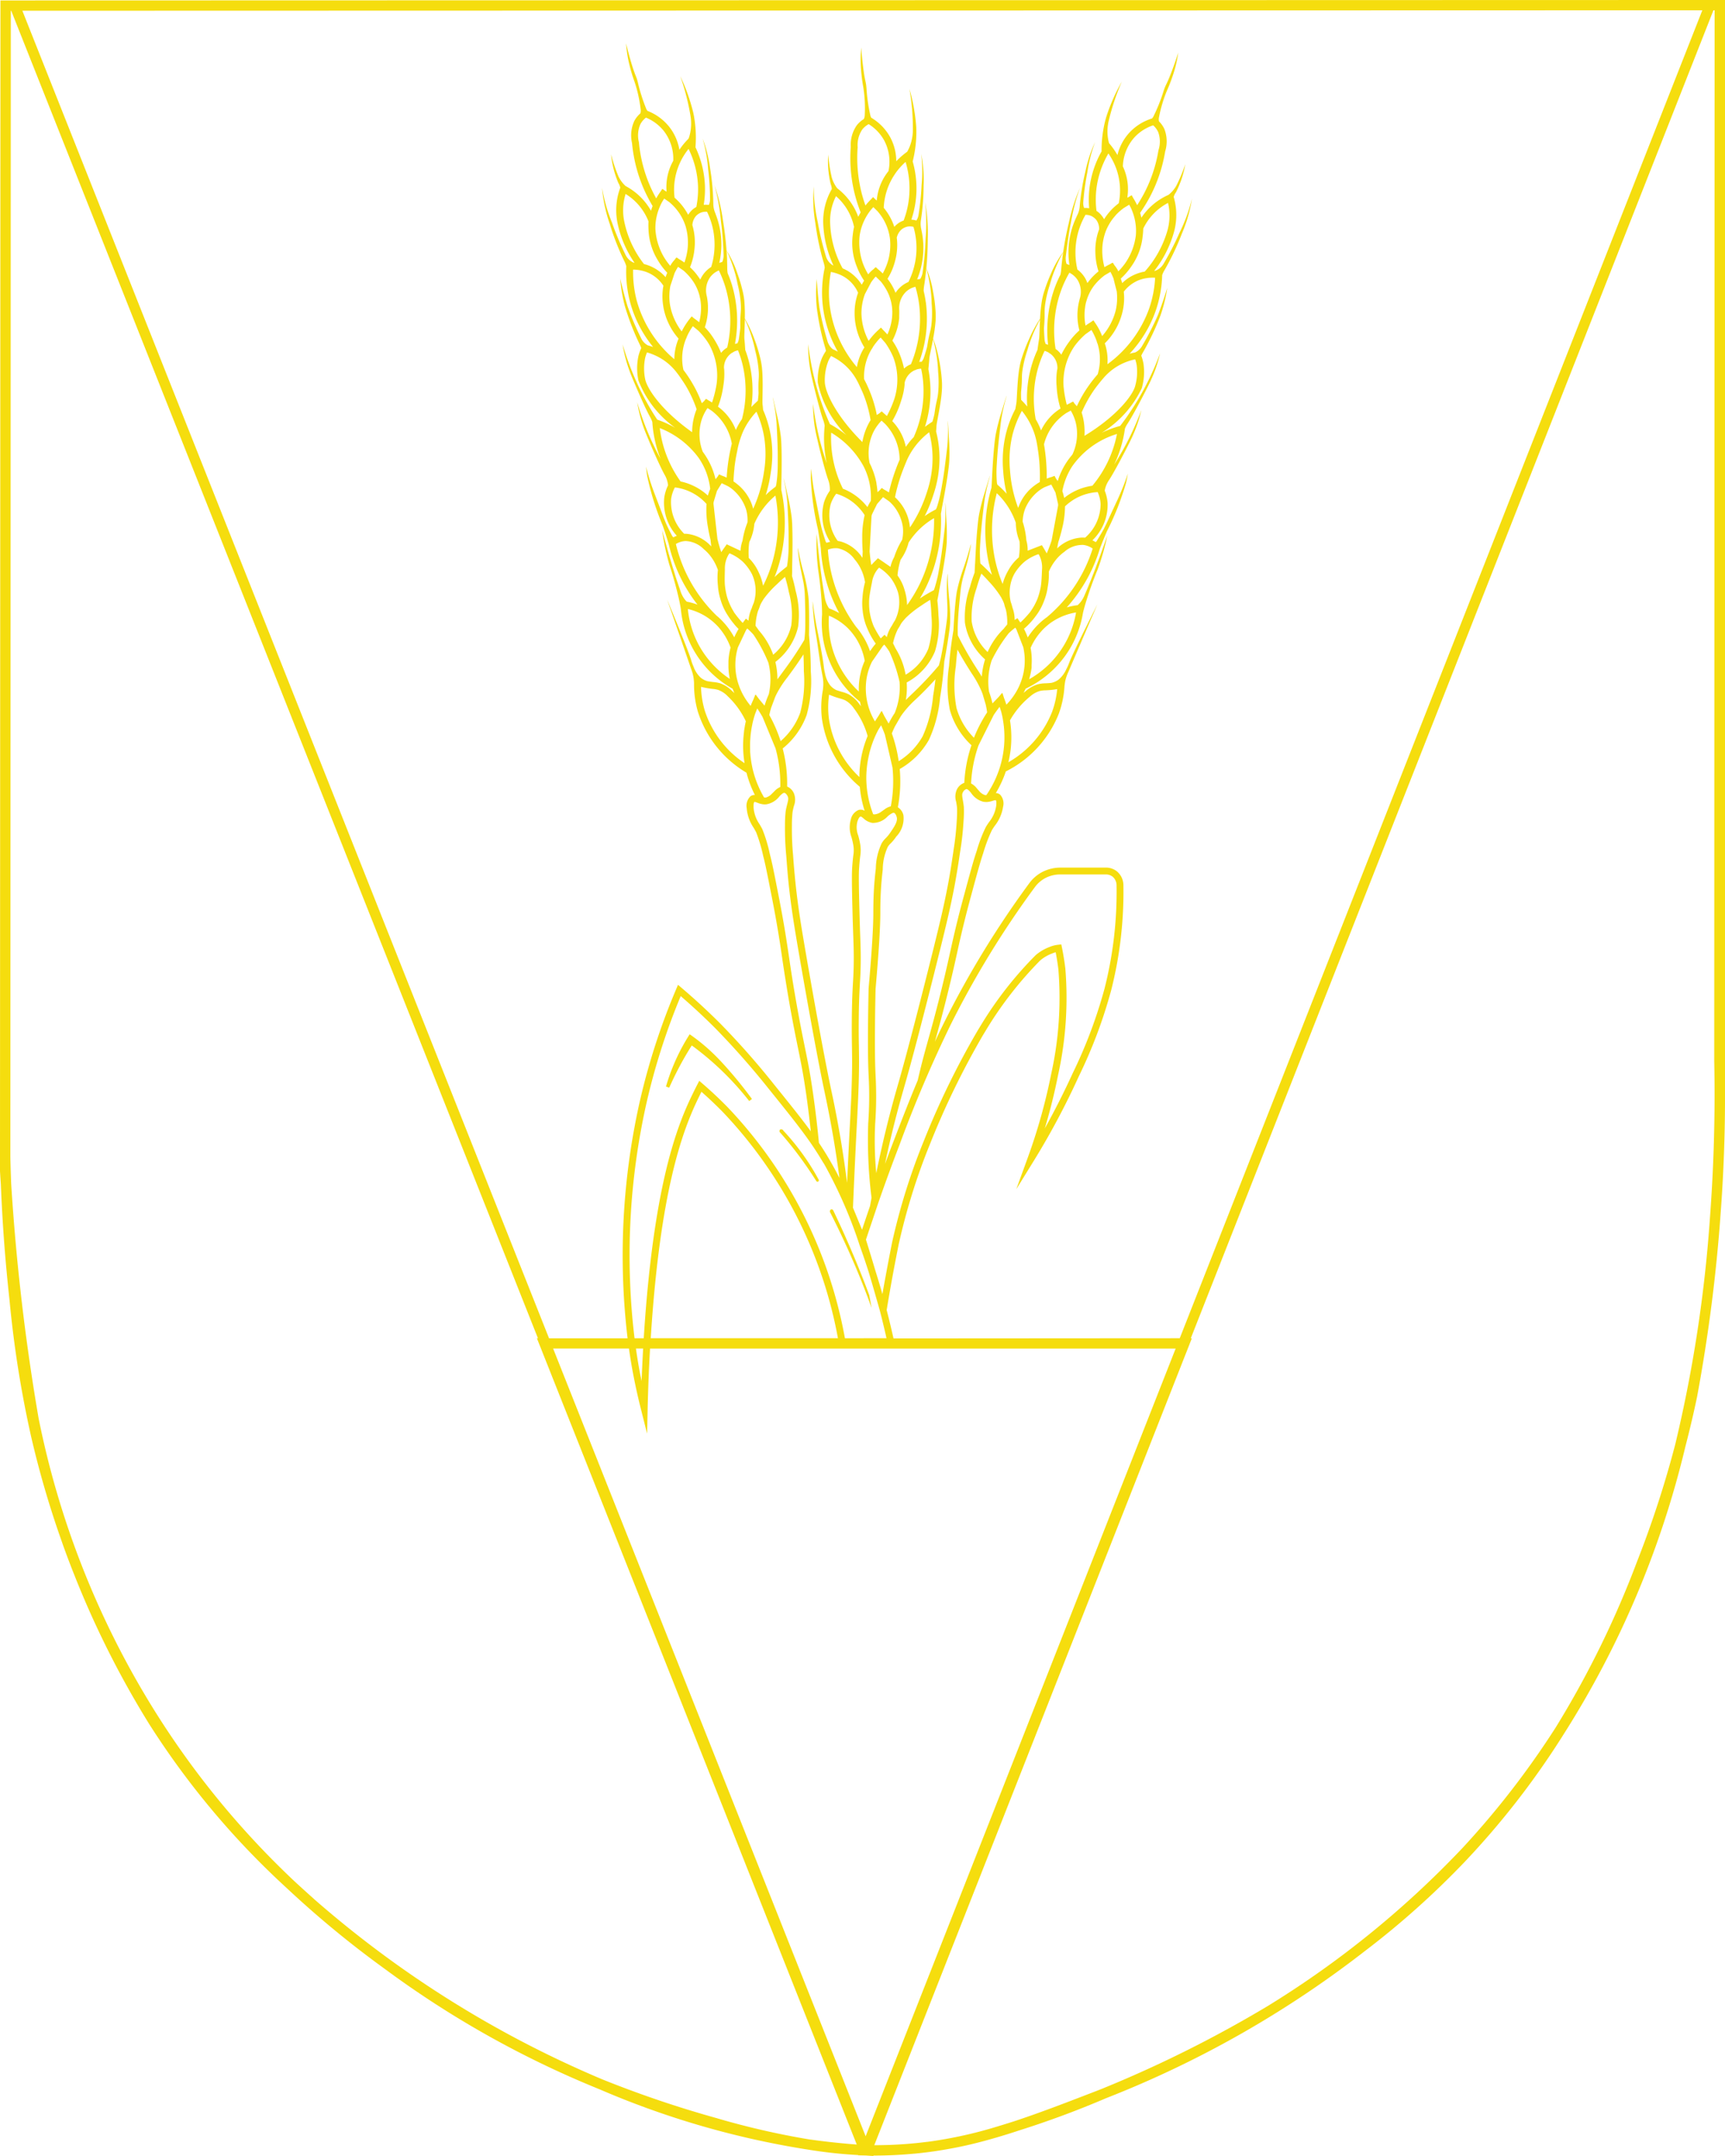 <svg xmlns="http://www.w3.org/2000/svg" width="136" height="170"><g data-name="Group 2078"><path data-name="Union 2" d="M68.247 169.96h-.007l-.584-.012.008-.022a36.994 36.994 0 01-4.009-.438 67.931 67.931 0 01-16.365-4.738 77.192 77.192 0 01-16.934-9.488 79.171 79.171 0 01-7.77-6.406 64.219 64.219 0 01-10.838-12.938 73.733 73.733 0 01-5.86-11.66q-.394-.986-.76-1.986l-.009-.025-.021-.057-.165-.456v-.008l-.043-.12-.039-.111-.012-.035a75.564 75.564 0 01-2.391-8.21 85.516 85.516 0 01-1.7-10.771c-.334-3.01-.561-6.06-.681-9.094A79.375 79.375 0 010 92.342v-1.124L.035.035h.409L134.531 0H136v86.133c.011 3.282-.115 6.614-.372 9.905v.034q-.257 3.434-.693 6.836a132.628 132.628 0 01-1.14 7.248q-.418 1.99-.931 3.954v.007a74.389 74.389 0 01-9.566 22.6 64.285 64.285 0 01-7.871 10.143 66.786 66.786 0 01-7.8 6.966A81.885 81.885 0 0187.2 165.443a74.148 74.148 0 01-6.864 2.546l-.075.024a48.4 48.4 0 01-2.354.715c-.9.252-1.851.484-2.934.683q-.592.109-1.188.2-.8.119-1.633.2l-.053.005h-.031c-1.057.1-2.118.151-3.177.151h-.041l.013.034zm.921-.813a32.728 32.728 0 003.106-.168l.332-.036.356-.043.1-.012h.031a33.989 33.989 0 004.942-1.036 79.978 79.978 0 001.859-.57c2-.655 4.063-1.451 6.358-2.336l.032-.012.588-.23a95.609 95.609 0 0013.058-6.518 75.511 75.511 0 0015.4-12.5 67.321 67.321 0 007.322-9.476 75.859 75.859 0 006.425-13.111 81.334 81.334 0 003-9.21 108.515 108.515 0 002.731-17.8c.311-4.121.426-8.27.343-12.4v-.045l.03-82.833h-.093L93.883 105.524h.083l-25.037 63.624zm-5.22-.436c1.19.165 2.4.294 3.6.386Q54.941 137.31 42.33 105.523h.083L.884.846H.852l-.035 90.38q.024 1.054.065 2.113a172.114 172.114 0 002.163 18.5 69.311 69.311 0 008.776 22.457 67.673 67.673 0 0011.4 14.046c.606.561 1.155 1.052 1.631 1.479a83.958 83.958 0 0022.047 13.886l.567.242a85.643 85.643 0 008.98 3.051 62.084 62.084 0 007.433 1.705zm4.3-.267l24.441-62.109H51.25a140.654 140.654 0 00-.188 4.7l-.044 2.006-.491-1.946c-.2-.8-.387-1.625-.549-2.445q-.224-1.132-.391-2.318h-5.978zm-17.735-59.9l.072.352c.032-.859.073-1.716.121-2.566h-.568c.106.758.231 1.498.373 2.219zm42.5-3.025L134.212.811 1.763.846l41.524 104.678h6.192a55.3 55.3 0 011.006-18.869 52.656 52.656 0 012.824-8.661l.145-.341.283.24a50.872 50.872 0 013.066 2.83 62.1 62.1 0 014.229 4.794c1.248 1.549 2.15 2.668 2.894 3.688-.1-.9-.209-1.81-.334-2.707-.246-1.749-.436-2.676-.675-3.848-.174-.854-.372-1.819-.64-3.323-.3-1.712-.464-2.794-.618-3.838a86.889 86.889 0 00-.765-4.528c-.422-2.168-.549-2.794-.725-3.474a12.481 12.481 0 00-.551-1.859 17.023 17.023 0 00-.2-.359 3.186 3.186 0 01-.548-1.55 1.042 1.042 0 01.3-.935.542.542 0 01.346-.1 8.683 8.683 0 01-.663-1.757 8.629 8.629 0 01-3.834-4.817 7.68 7.68 0 01-.3-2.238 4.249 4.249 0 00-.034-.4 3.266 3.266 0 00-.187-.7c-.213-.623-.924-2.685-1.9-5.491 1.276 3.062 1.778 4.367 1.9 4.792a3.486 3.486 0 00.178.485 2.208 2.208 0 00.558.867 1.463 1.463 0 00.535.285c.192.035.337.053.468.069a2.626 2.626 0 01.544.1 2.509 2.509 0 01.952.617q.085.076.169.158-.076-.166-.143-.347a8.009 8.009 0 01-4.081-6.3c-.03-.174-.071-.393-.123-.643a28.679 28.679 0 00-.779-2.828 17.938 17.938 0 01-.571-2.728c.188.7.453 1.653.737 2.609.162.547.1.312.286.932 0 0 .076.255.425 1.268a2.169 2.169 0 00.288.582 2.039 2.039 0 00.2.24 5.364 5.364 0 01.849.236 12.114 12.114 0 01-2.266-4.773 36.015 36.015 0 00-.471-1.452 21.767 21.767 0 01-1.225-3.9c-.051-.318-.078-.58-.093-.747.09.347.171.624.22.792.283.952.464 1.333 1.132 3.126.063.168.135.334.2.5 0 0 .092.236.485.995a.5.5 0 00.117.153 2.264 2.264 0 01.27-.123 3.888 3.888 0 01-.99-3 3.3 3.3 0 01.3-.977c0-.042-.01-.088-.017-.135a2.08 2.08 0 00-.254-.7c-.405-.721-1.288-2.779-1.545-3.437a10.9 10.9 0 01-.612-2.274 22.512 22.512 0 001.833 4.448q-.04-.1-.078-.206a9.546 9.546 0 01-.561-2.61l-.006-.077a2.135 2.135 0 00-.184-.415c-.407-.721-1.288-2.779-1.545-3.437a10.9 10.9 0 01-.612-2.272 22.636 22.636 0 00.779 2.226 21.664 21.664 0 001.458 2.927c.185.308.354.571.493.781a8.472 8.472 0 011.419.645 8.265 8.265 0 01-2.9-3.724 4.563 4.563 0 010-1.948 3.629 3.629 0 01.218-.614 1.854 1.854 0 00-.1-.248 20.57 20.57 0 01-1.166-2.98 11.577 11.577 0 01-.388-2.249c.194.858.4 1.59.572 2.167a22.424 22.424 0 001.053 2.491 1.284 1.284 0 00.332.455 1.237 1.237 0 00.209.145q.217.058.425.132a9.476 9.476 0 01-1.815-3.537 9.367 9.367 0 01-.3-2.832 1.993 1.993 0 00-.145-.379 20.409 20.409 0 01-1.167-2.98c-.11-.317-.214-.663-.306-1.036a11.67 11.67 0 01-.294-1.789 12.906 12.906 0 00.427 1.763c.112.35.233.678.357.979a22.486 22.486 0 001.051 2.505 1.305 1.305 0 00.332.455 1.257 1.257 0 00.339.206h.05a8.631 8.631 0 01-1.028-2.02 8.266 8.266 0 01-.277-.967 5.058 5.058 0 01.186-2.924c0-.013-.005-.026-.009-.04a1.11 1.11 0 00-.141-.333 7.751 7.751 0 01-.577-2.266 12.6 12.6 0 00.577 1.727 2.5 2.5 0 00.24.406 2.344 2.344 0 00.333.372 5.038 5.038 0 011.107.8 4.949 4.949 0 01.893 1.147c.039-.129.082-.253.128-.371a12.834 12.834 0 01-.642-1.227 11.709 11.709 0 01-.981-3.741 2.694 2.694 0 01.193-1.768 2.124 2.124 0 01.463-.571.746.746 0 00.03-.261 10.641 10.641 0 00-.494-2.244 13.118 13.118 0 01-.5-1.772 9.875 9.875 0 01-.161-1.243c.084.352.216.884.408 1.526.355 1.178.39.993.542 1.639a13.307 13.307 0 00.648 2.016.7.7 0 00.087.142A4.068 4.068 0 0152.763 10a4 4 0 01.8 1.81 5.746 5.746 0 01.583-.734l.145-.154a3.556 3.556 0 00.126-.446 3.683 3.683 0 00.017-1.366 18.386 18.386 0 00-.8-3.1 14.648 14.648 0 011.03 2.9 9.563 9.563 0 01.167 2.7 7.835 7.835 0 01.745 2.984 7.7 7.7 0 01-.093 1.556 1.8 1.8 0 01.4.008 1.14 1.14 0 00.021-.048 1.118 1.118 0 00.075-.469 20.254 20.254 0 00-.149-2.309c-.02-.28-.053-.577-.1-.89a11.888 11.888 0 00-.337-1.527 10.762 10.762 0 01.442 1.5c.07.325.121.63.158.916a18.626 18.626 0 01.245 2.733 1.778 1.778 0 00.083.54 1.887 1.887 0 00.1.26l-.023-.035a6.5 6.5 0 01.313 3.894h.012l.217-.066c.013-.028.025-.058.037-.089a1.312 1.312 0 00.066-.528 26.4 26.4 0 00-.208-2.641c-.028-.32-.069-.661-.124-1.022a15.931 15.931 0 00-.383-1.77 14.385 14.385 0 01.491 1.755c.08.375.139.728.184 1.057 0 0 .184 1.027.275 2.319a8.486 8.486 0 01.842 1.775 11.792 11.792 0 01.4 1.314 5.7 5.7 0 01.161.88 12.4 12.4 0 01.04 1.409 10.575 10.575 0 01.782 1.69 12.486 12.486 0 01.4 1.287 6 6 0 01.165.86c.122 1.05.02 2.616.052 2.922l.012.108c.014.13.023.231.03.313v.022a8.591 8.591 0 01.6 1.989 9.056 9.056 0 01.008 2.942 10.966 10.966 0 01-.4 1.787 6.725 6.725 0 01.779-.659 1.046 1.046 0 00.051-.162c.06-.392.086-.717.1-.953s.015-.417.018-.713v-.67c0-.076 0-.26-.009-.518 0-.171-.015-.612-.054-1.4-.018-.39-.028-.584-.035-.687a14.016 14.016 0 00-.3-1.934c.026 0 .262 1.063.306 1.264a15.86 15.86 0 01.337 1.833c.035.341.041.569.054 1.022.03 1.129-.018 2.725-.018 2.812v.369a12.013 12.013 0 01-.185 5.85q-.149.512-.347 1.011.385-.359.792-.685l.179-.142c.013-.042.018-.069.018-.069.06-.391.086-.718.1-.953s.015-.418.018-.713v-.67c0-.078 0-.26-.009-.52 0-.17-.015-.612-.054-1.4-.018-.39-.028-.586-.035-.689a13.44 13.44 0 00-.3-1.933c.026 0 .262 1.063.306 1.264a16.17 16.17 0 01.338 1.831c.034.341.041.571.052 1.024.031 1.129-.018 2.725-.018 2.811v.423l-.01.343c.111.38.206.766.282 1.155a7.256 7.256 0 01.2 2.833 4.875 4.875 0 01-1.794 2.785 5.838 5.838 0 01.16 1.373c.111-.158.231-.318.363-.5.22-.3.468-.629.779-1.082s.615-.926.9-1.4l.082-.137a10.183 10.183 0 00.072-1.34v-.67c0-.078 0-.26-.009-.52-.017-.759-.025-1.143-.054-1.4a7.08 7.08 0 00-.092-.649c-.031-.156-.049-.23-.113-.542 0 0-.04-.191-.087-.436a14.058 14.058 0 01-.24-1.678c.032-.006.126.722.461 1.929A14.321 14.321 0 0163.729 47c.012.118.022.242.022.242.017.228.023.442.031.78a51.55 51.55 0 010 2.044l.052.642c.058.725.088 1.469.088 2.207a10.026 10.026 0 01-.322 3.455 6.044 6.044 0 01-1.893 2.648 11.068 11.068 0 01.351 3 1.013 1.013 0 01.536.541 1.353 1.353 0 010 .986 5.766 5.766 0 00-.11.5 9.992 9.992 0 00-.049 1.059 22.275 22.275 0 00.092 2.326 63.19 63.19 0 00.24 2.659c.194 1.7.425 3.088.783 5.167.012.072 1.25 7.267 2 10.765l.135.637a86.34 86.34 0 011.1 6.608c.089-1.98.18-3.836.271-5.538v-.063c.032-.608.074-1.362.1-2.4.037-1.287.024-1.963.012-2.746a80.948 80.948 0 01-.012-2.041c.011-1.478.055-2.286.093-3a29.86 29.86 0 00.049-2.843c-.008-.314-.017-.566-.028-.878a150.08 150.08 0 01-.061-1.994c-.066-2.512-.047-3.029-.017-3.446.028-.384.057-.644.08-.846a2.425 2.425 0 00.011-.785 5.848 5.848 0 00-.148-.666 2.258 2.258 0 01-.053-1.417 1.036 1.036 0 01.61-.737.6.6 0 01.475.062 8.661 8.661 0 01-.38-1.889 8.6 8.6 0 01-2.987-5.377 7.585 7.585 0 01.078-2.262c.024-.223.03-.3.032-.4a3.113 3.113 0 00-.067-.72c-.2-1.034-.323-2.082-.489-3.123a19.226 19.226 0 01-.286-2.723c.026 0 .095.956.407 2.439 0 0 .37 1.762.479 2.717v.019a3.936 3.936 0 00.092.489 2.224 2.224 0 00.41.946 1.464 1.464 0 00.478.368c.183.066.324.107.452.143a2.8 2.8 0 01.52.191 2.542 2.542 0 01.838.762c.047.06.094.12.139.183q-.046-.175-.083-.362a7.99 7.99 0 01-2.987-6.88c0-.176-.006-.4-.016-.649a29.164 29.164 0 00-.3-2.916 17.838 17.838 0 01-.113-2.783c.07.717.173 1.7.3 2.693.07.566.046.324.128.966 0 0 .034.264.21 1.32a2.179 2.179 0 00.188.621 2.2 2.2 0 00.155.269 5.451 5.451 0 01.8.372 12.083 12.083 0 01-1.449-5.079 39.782 39.782 0 00-.225-1.508 21.6 21.6 0 01-.566-4.046c0-.321.018-.584.032-.752.031.358.064.644.086.818.121.985.237 1.389.6 3.266.034.178.076.352.113.528 0 0 .053.248.317 1.061a.484.484 0 00.09.171 2.336 2.336 0 01.287-.078 3.886 3.886 0 01-.483-3.119 3.339 3.339 0 01.459-.914v-.137a2.1 2.1 0 00-.135-.731c-.282-.777-.813-2.95-.958-3.641a11.031 11.031 0 01-.229-2.341 22.209 22.209 0 00.4 2.322 22.519 22.519 0 00.674 2.366q-.023-.109-.044-.219a9.509 9.509 0 01-.124-2.667l.007-.076a2.108 2.108 0 00-.113-.44c-.283-.778-.813-2.95-.958-3.642a10.831 10.831 0 01-.229-2.342 22.725 22.725 0 00.4 2.324 21.653 21.653 0 00.956 3.124c.132.333.255.62.357.849a8.47 8.47 0 011.3.872 8.248 8.248 0 01-2.254-4.151 4.623 4.623 0 01.324-1.92 3.832 3.832 0 01.317-.569 2.164 2.164 0 00-.062-.261 20.331 20.331 0 01-.659-3.131A11.616 11.616 0 0164.393 22c.051.88.13 1.634.207 2.231a22.616 22.616 0 00.627 2.628 1.309 1.309 0 00.254.5 1.212 1.212 0 00.177.173q.2.092.4.2a9.464 9.464 0 01-1.205-3.783 9.335 9.335 0 01.168-2.838 1.912 1.912 0 00-.081-.4 20.642 20.642 0 01-.659-3.129c-.055-.331-.1-.69-.132-1.073a11.681 11.681 0 01.006-1.811 12.937 12.937 0 00.13 1.807c.052.364.118.707.19 1.025a22.734 22.734 0 00.627 2.629 1.3 1.3 0 00.254.5 1.255 1.255 0 00.3.258l.049.01a8.634 8.634 0 01-.681-2.16 8.756 8.756 0 01-.113-1 5.066 5.066 0 01.666-2.854v-.04a1.125 1.125 0 00-.084-.353 7.79 7.79 0 01-.2-2.327 13 13 0 00.284 1.8 2.584 2.584 0 00.17.438 2.337 2.337 0 00.267.42 4.987 4.987 0 01.961.97 4.928 4.928 0 01.691 1.275q.09-.182.188-.346a12.986 12.986 0 01-.431-1.314 11.7 11.7 0 01-.349-3.851 2.7 2.7 0 01.48-1.713 2.146 2.146 0 01.546-.482.771.771 0 00.075-.254 10.67 10.67 0 00-.119-2.3 13.091 13.091 0 01-.2-1.828 9.853 9.853 0 01.048-1.252c.023.361.066.906.151 1.57.155 1.219.22 1.044.263 1.7a13.347 13.347 0 00.308 2.1.675.675 0 00.061.154 4.07 4.07 0 011.487 1.523 3.98 3.98 0 01.487 1.913 5.814 5.814 0 01.7-.63l.168-.129a3.412 3.412 0 00.2-.419 3.692 3.692 0 00.243-1.345A18.146 18.146 0 0071.7 7.01a14.482 14.482 0 01.539 3.026 9.508 9.508 0 01-.282 2.694 7.8 7.8 0 01.242 3.066 7.586 7.586 0 01-.347 1.52 1.749 1.749 0 01.394.073c.01-.015.02-.029.029-.045a1.132 1.132 0 00.151-.452 20.15 20.15 0 00.234-2.3c.026-.28.045-.579.049-.9a12.238 12.238 0 00-.08-1.561 10.766 10.766 0 01.188 1.556c.015.331.015.641 0 .929a18.462 18.462 0 01-.21 2.735 1.858 1.858 0 00-.006.548 1.894 1.894 0 00.058.272c0-.008-.008-.02-.015-.035a6.49 6.49 0 01-.336 3.891h.012l.226-.027a.957.957 0 00.053-.085 1.368 1.368 0 00.151-.508 26.113 26.113 0 00.229-2.639c.026-.321.043-.664.046-1.028a15.646 15.646 0 00-.086-1.808 14.216 14.216 0 01.2 1.808c.017.384.017.744.006 1.074 0 0 .013 1.042-.111 2.332a8.527 8.527 0 01.537 1.888 11.664 11.664 0 01.178 1.36 5.868 5.868 0 01.014.9 12.45 12.45 0 01-.194 1.4 10.576 10.576 0 01.492 1.792 12.385 12.385 0 01.181 1.335 5.807 5.807 0 01.021.876c-.052 1.054-.413 2.583-.43 2.891 0 .005 0 .048-.006.108-.009.13-.015.231-.023.314v.017a8.61 8.61 0 01.268 2.063 9.026 9.026 0 01-.479 2.905 11 11 0 01-.69 1.7 6.724 6.724 0 01.875-.523 1.016 1.016 0 00.077-.152 9.349 9.349 0 00.254-.923 28.327 28.327 0 00.246-1.359c.012-.077.041-.258.078-.516.023-.168.084-.606.178-1.391.046-.387.069-.58.078-.682a14.031 14.031 0 00.028-1.955c.026 0 .081 1.092.092 1.3a15.734 15.734 0 01.031 1.862c-.021.343-.054.569-.116 1.018-.156 1.12-.467 2.685-.482 2.771v.015c0 .018-.008.051-.015.092l-.047.258a12 12 0 01-1.148 5.738q-.233.483-.51.944c.294-.2.595-.38.9-.548l.2-.11c.02-.041.03-.068.03-.068.124-.375.2-.691.256-.922s.082-.41.135-.7c.011-.057.055-.309.11-.659.012-.077.041-.257.078-.514.023-.17.086-.607.178-1.391.046-.389.069-.581.08-.684a13.834 13.834 0 00.026-1.955c.026 0 .083 1.092.092 1.3a15.738 15.738 0 01.031 1.864c-.022.342-.054.568-.115 1.016-.158 1.12-.468 2.687-.484 2.771v.015c0 .018-.009.051-.017.092-.021.129-.041.228-.056.309l-.066.339c.047.393.077.789.089 1.183a7.283 7.283 0 01-.274 2.827 4.918 4.918 0 01-2.23 2.456 5.858 5.858 0 01-.068 1.38c.135-.137.279-.275.438-.429a27.471 27.471 0 002.064-2.173l.1-.119c.071-.241.122-.448.159-.614a27.851 27.851 0 00.245-1.36c.012-.076.041-.258.078-.514.107-.753.162-1.132.178-1.391.009-.145.023-.364.015-.655 0-.159-.011-.234-.021-.554 0 0-.008-.195-.014-.444a13.558 13.558 0 01.04-1.693c.032 0 0 .731.135 1.976a14.1 14.1 0 01.073 1.888l-.018.244c-.022.228-.051.439-.1.774a49.642 49.642 0 01-.34 2.017l-.055.643a28.561 28.561 0 01-.275 2.191 10.126 10.126 0 01-.883 3.357 6.084 6.084 0 01-2.3 2.3 11.119 11.119 0 01-.148 3.017.99.99 0 01.437.618 2.062 2.062 0 01-.571 1.7 3.2 3.2 0 01-.442.537 1.218 1.218 0 00-.225.28 4.322 4.322 0 00-.389 1.776c-.076.63-.13 1.252-.158 1.85a27.844 27.844 0 00-.035 1.53c0 1.154-.122 3.184-.375 6.039-.069 3.192-.069 5.473 0 6.764v.038c.017.314.069 1.265.034 2.522-.02.661-.055 1.158-.069 1.345v.042a27.549 27.549 0 00.09 3.813 86.823 86.823 0 011.562-6.469l.178-.62c1-3.463 2.752-10.545 2.766-10.6.506-2.053.837-3.42 1.153-5.1.167-.886.254-1.461.425-2.607v-.028a21.974 21.974 0 00.258-2.313 10.522 10.522 0 00.028-1.059 5.707 5.707 0 00-.073-.5 1.351 1.351 0 01.069-.984 1.04 1.04 0 01.573-.5 11.133 11.133 0 01.565-2.967 6.033 6.033 0 01-1.7-2.776 10.082 10.082 0 01-.067-3.467c.054-.734.136-1.472.248-2.194l.1-.643c.031-.582.08-1.387.145-2.035.032-.337.054-.549.087-.775 0 0 .018-.123.038-.24a14.19 14.19 0 01.517-1.818c.419-1.181.564-1.9.6-1.893a13.635 13.635 0 01-.36 1.657l-.118.429c-.087.306-.112.378-.153.533-.074.28-.113.5-.139.64-.046.254-.081.638-.153 1.392-.025.259-.04.441-.047.519a26.938 26.938 0 00-.082 1.381c0 .168 0 .381.009.631l.072.141a27.126 27.126 0 001.494 2.59c.119.186.227.355.326.52a5.88 5.88 0 01.259-1.358 4.881 4.881 0 01-1.591-2.9 7.3 7.3 0 01.4-2.814c.1-.382.226-.761.365-1.133 0-.06.007-.158.016-.341 0-.083.009-.186.017-.314 0-.042.006-.075.008-.094v-.015c.006-.085.072-1.681.184-2.806.044-.45.067-.679.127-1.016a15.814 15.814 0 01.468-1.8c.058-.2.37-1.245.4-1.239a13.737 13.737 0 00-.436 1.908c-.014.1-.038.3-.084.682-.095.785-.138 1.224-.155 1.394l-.046.518a25.18 25.18 0 00-.047.667c-.018.3-.031.487-.034.713s0 .563.029.958c0 0 0 .028.014.072l.167.154c.256.237.505.486.743.743q-.161-.513-.274-1.038a12 12 0 01.235-5.848c0-.072.008-.157.015-.26 0-.041.006-.075.006-.093v-.015c.006-.086.072-1.682.184-2.806.044-.45.067-.678.127-1.015a15.747 15.747 0 01.468-1.805c.058-.2.37-1.244.395-1.238a14.054 14.054 0 00-.434 1.907c-.015.1-.038.3-.084.684-.095.783-.138 1.224-.155 1.392a28.61 28.61 0 00-.093 1.188c-.018.294-.031.486-.035.713s0 .563.031.956a1.051 1.051 0 00.039.165 6.714 6.714 0 01.729.713 11.016 11.016 0 01-.273-1.81 9.119 9.119 0 01.219-2.934 8.63 8.63 0 01.745-1.943v-.02l.054-.309c.011-.06.018-.1.018-.108.057-.3.066-1.874.263-2.91a5.951 5.951 0 01.226-.847 12.675 12.675 0 01.49-1.255A10.669 10.669 0 0182 25.13a12.376 12.376 0 01.141-1.4 5.864 5.864 0 01.223-.869 11.955 11.955 0 01.493-1.281 8.607 8.607 0 01.967-1.711c.184-1.283.442-2.293.442-2.293.067-.324.151-.673.259-1.042a14.249 14.249 0 01.617-1.714 15.82 15.82 0 00-.51 1.738 17.58 17.58 0 00-.2 1.01s-.165.68-.4 2.619a1.376 1.376 0 00.028.531c.009.033.02.063.031.093l.211.081h.012a6.5 6.5 0 01.592-3.864.426.426 0 00-.026.035 1.921 1.921 0 00.122-.251 1.875 1.875 0 00.122-.534 18.513 18.513 0 01.439-2.708c.057-.283.13-.586.223-.9a10.613 10.613 0 01.549-1.467 12.019 12.019 0 00-.445 1.5c-.07.309-.122.6-.164.88a20.257 20.257 0 00-.314 2.294 1.109 1.109 0 00.041.473c.005.017.012.033.018.049a1.762 1.762 0 01.4.021 7.6 7.6 0 01.021-1.559 7.811 7.811 0 01.957-2.923 9.5 9.5 0 01.36-2.687 14.481 14.481 0 011.236-2.816 18.338 18.338 0 00-1.02 3.035 3.7 3.7 0 00-.081 1.365 3.465 3.465 0 00.093.451l.135.165a5.822 5.822 0 01.528.774 4.011 4.011 0 01.926-1.749 4.065 4.065 0 011.8-1.135.724.724 0 00.1-.135 13.467 13.467 0 00.791-1.966c.2-.634.22-.447.658-1.6.239-.625.41-1.147.517-1.491a9.852 9.852 0 01-.248 1.227 13.059 13.059 0 01-.624 1.732 10.644 10.644 0 00-.655 2.2.747.747 0 00.011.261 2.143 2.143 0 01.422.6 2.694 2.694 0 01.063 1.776 11.7 11.7 0 01-1.247 3.663 13.089 13.089 0 01-.727 1.178c.038.121.072.248.1.379a4.98 4.98 0 01.972-1.08 5.036 5.036 0 011.162-.718 2.477 2.477 0 00.361-.349 2.553 2.553 0 00.268-.387 13 13 0 00.7-1.681 7.878 7.878 0 01-.739 2.218 1.1 1.1 0 00-.165.324c0 .012-.008.024-.011.036a5.085 5.085 0 01-.028 2.939 8.408 8.408 0 01-.343.936A8.627 8.627 0 0191 21.359h.049a1.241 1.241 0 00.353-.183 1.312 1.312 0 00.366-.431A22.88 22.88 0 0093 18.337c.145-.294.289-.61.425-.953a12.688 12.688 0 00.552-1.727 11.583 11.583 0 01-.421 1.764c-.118.366-.248.7-.381 1.012a20.447 20.447 0 01-1.377 2.89 1.891 1.891 0 00-.172.37 9.38 9.38 0 01-.506 2.8 9.512 9.512 0 01-2.065 3.4 4.57 4.57 0 01.435-.1 1.2 1.2 0 00.216-.128 1.31 1.31 0 00.364-.43 22.377 22.377 0 001.23-2.414c.216-.563.47-1.278.728-2.122a11.723 11.723 0 01-.551 2.217 20.6 20.6 0 01-1.377 2.89 2 2 0 00-.121.239 3.677 3.677 0 01.173.628 4.569 4.569 0 01-.136 1.941 8.284 8.284 0 01-3.166 3.513 8.492 8.492 0 011.464-.544c.155-.2.343-.451.549-.746a21.474 21.474 0 001.666-2.817 22.628 22.628 0 00.936-2.165 10.9 10.9 0 01-.774 2.223c-.3.638-1.331 2.629-1.788 3.318a2.164 2.164 0 00-.212.4l-.011.079a9.661 9.661 0 01-.748 2.566l-.089.191a22.682 22.682 0 002.144-4.3 11 11 0 01-.774 2.225c-.3.637-1.331 2.627-1.789 3.317a2.117 2.117 0 00-.3.681c-.011.047-.02.092-.027.134a3.3 3.3 0 01.229.995 3.889 3.889 0 01-1.2 2.92 2.263 2.263 0 01.261.143.486.486 0 00.113-.147c.447-.729.557-.956.557-.956.078-.164.161-.324.236-.488.8-1.741 1-2.107 1.354-3.037.061-.165.161-.435.275-.776-.028.167-.074.425-.147.739a21.515 21.515 0 01-1.5 3.8c-.143.333-.345.816-.574 1.413a12.12 12.12 0 01-2.6 4.6 5.379 5.379 0 01.862-.177 2.017 2.017 0 00.215-.227 2.18 2.18 0 00.329-.559 46.26 46.26 0 00.516-1.236c.231-.6.15-.375.352-.909.353-.933.685-1.87.923-2.549a17.928 17.928 0 01-.765 2.679 29.132 29.132 0 00-.981 2.766c-.07.245-.126.46-.168.631a8.038 8.038 0 01-1.135 3 8.142 8.142 0 01-3.388 2.99 5.406 5.406 0 01-.166.332c.058-.049.117-.1.178-.145a2.523 2.523 0 01.995-.546 2.685 2.685 0 01.551-.066c.132-.006.278-.013.471-.035a1.476 1.476 0 00.556-.247 2.235 2.235 0 00.62-.826 3.84 3.84 0 00.213-.47c.151-.418.747-1.683 2.24-4.647a1209.098 1209.098 0 00-2.295 5.343 3.425 3.425 0 00-.237.686c-.02.1-.031.172-.061.4a7.644 7.644 0 01-.456 2.211 8.646 8.646 0 01-4.171 4.534 8.694 8.694 0 01-.787 1.705.539.539 0 01.338.125 1.027 1.027 0 01.234.95 3.165 3.165 0 01-.658 1.508c-.07.1-.15.22-.226.346a12.208 12.208 0 00-.684 1.814c-.226.673-.4 1.3-.971 3.412a86.102 86.102 0 00-1.089 4.46c-.229 1.033-.467 2.1-.893 3.789-.373 1.471-.641 2.428-.856 3.2q.36-.77.755-1.566a75.23 75.23 0 016.68-10.92 2.99 2.99 0 011.043-.9 3.117 3.117 0 011.426-.34h3.536a1.383 1.383 0 01.9.286 1.431 1.431 0 01.523 1.126 31.379 31.379 0 01-.961 8.245 38.271 38.271 0 01-2.546 6.781 59.952 59.952 0 01-3.539 6.651l-1.4 2.269.91-2.5a44.958 44.958 0 001.841-6.581 27.719 27.719 0 00.569-8.242c-.055-.454-.127-.91-.213-1.361a1.864 1.864 0 00-.289.1 3.093 3.093 0 00-.936.55 29.448 29.448 0 00-4.166 5.322l-.338.558a64 64 0 00-4.149 8.513 49.528 49.528 0 00-2.491 7.95c-.035.174-.156.773-.306 1.556a140.616 140.616 0 00-.65 3.664q.289 1.113.537 2.236zm-23.12 0q-.244-1.094-.527-2.179a197.44 197.44 0 00-.855-2.963q-.336-1.062-.709-2.1a36.231 36.231 0 00-2.777-6.407l-.089-.154-.036-.046c-.262-.444-.54-.886-.828-1.313l-.03-.045c-.844-1.242-1.862-2.506-3.437-4.46a62.735 62.735 0 00-4.188-4.752 50.72 50.72 0 00-2.749-2.558 51.946 51.946 0 00-2.652 8.23 54.787 54.787 0 00-.989 18.748h.725l.033-.5c.74-11.094 2.428-15.8 3.634-18.369.178-.377.363-.753.551-1.12l.159-.308.263.226a32.063 32.063 0 011.974 1.853 35.611 35.611 0 019.248 18.218zm-3.829 0a35.052 35.052 0 00-9.082-17.841 32.003 32.003 0 00-1.678-1.591 35.8 35.8 0 00-.384.789c-1.187 2.534-2.851 7.175-3.585 18.178l-.03.465zm3.509-3.491c.144-.833.3-1.673.457-2.508.15-.788.271-1.388.3-1.541a49.959 49.959 0 012.523-8.065 64.441 64.441 0 014.186-8.586c.064-.108.187-.312.343-.566a29.4 29.4 0 014.267-5.444 3.627 3.627 0 011.108-.653 2.37 2.37 0 01.669-.171l.248-.026.049.24c.112.546.2 1.105.269 1.662a28.221 28.221 0 01-.575 8.41 44.877 44.877 0 01-1.046 4.2 61.59 61.59 0 002.2-4.353 37.848 37.848 0 002.515-6.692 30.913 30.913 0 00.944-8.114.9.9 0 00-.315-.7.864.864 0 00-.554-.171H83.6a2.515 2.515 0 00-1.169.277 2.444 2.444 0 00-.855.742 74.419 74.419 0 00-6.633 10.843 102.26 102.26 0 00-4.013 9.426 152.645 152.645 0 00-1.691 4.626l-.968 2.88q.37 1.183.731 2.4l.006.02q.292.931.559 1.869zm-1.73-37.644c-.122.035-.213.3-.243.39a1.771 1.771 0 00.064 1.108 6.265 6.265 0 01.161.724 2.93 2.93 0 01-.008.926c-.023.2-.052.45-.078.825-.031.4-.048.9.018 3.392.026 1 .044 1.554.06 1.989.012.315.021.568.029.883a29.18 29.18 0 01-.049 2.886c-.038.707-.083 1.509-.093 2.974-.008.883 0 1.464.012 2.027.012.789.023 1.47-.012 2.771-.029 1.042-.07 1.8-.1 2.411v.063c-.121 2.246-.242 4.76-.355 7.474l.715 1.738q.372-1.129.765-2.258l.005-.016-.142.411.12-.655a37 37 0 01-.264-5.809v-.043c.014-.184.049-.672.067-1.321.035-1.235-.017-2.17-.034-2.477v-.038c-.07-1.305-.07-3.6 0-6.822.251-2.858.376-4.871.373-6 0-.493.009-1.031.035-1.564.029-.61.084-1.245.161-1.886a4.83 4.83 0 01.465-2 1.83 1.83 0 01.3-.381 2.792 2.792 0 00.378-.459c.367-.534.6-.909.5-1.239-.072-.234-.161-.3-.208-.315a.116.116 0 00-.04-.006l-.058.011a1.628 1.628 0 00-.414.283 1.587 1.587 0 01-1.187.507 1.337 1.337 0 01-.705-.357c-.12-.1-.182-.147-.222-.147zm1.39 28.875l.021-.058zm.063-.176l.065-.18zm6.9-30.866a.463.463 0 00-.278.251c-.087.155-.064.3-.006.627.029.167.058.333.078.543a9.792 9.792 0 01-.025 1.131 22.193 22.193 0 01-.265 2.373l-.011.074a66.782 66.782 0 01-.422 2.584c-.318 1.684-.65 3.06-1.16 5.124l-.022.083c-.422 1.707-1.874 7.514-2.749 10.537l-.178.621c-.531 1.878-1 3.767-1.386 5.615q-.205.555-.408 1.116.516-1.427 1.058-2.838c.826-2.15 1.672-4.354 2.738-6.733-.269.6-.537 1.216-.806 1.859.3-1.307.53-2.142.8-3.108.217-.777.488-1.736.872-3.254.424-1.677.66-2.737.887-3.763.277-1.248.537-2.422 1.1-4.493.542-2 .74-2.731.982-3.444l.014-.043a11.162 11.162 0 01.722-1.883c.079-.131.162-.253.24-.366a2.686 2.686 0 00.567-1.269c.031-.268.018-.425-.037-.468h-.015a1.056 1.056 0 00-.2.046 1.987 1.987 0 01-.354.086 1.217 1.217 0 01-.176.013 1.058 1.058 0 01-.174-.014h-.035a1.65 1.65 0 01-.976-.687 1.741 1.741 0 00-.259-.274.924.924 0 00-.094-.043h-.013a.023.023 0 00-.005-.004zM65.372 91.4q.427.726.811 1.482c-.263-2-.609-4.056-1.034-6.118l-.133-.635c-.748-3.5-1.987-10.711-2-10.783-.36-2.088-.591-3.479-.788-5.2-.106-.916-.15-1.505-.24-2.679a22.406 22.406 0 01-.1-2.38 9.721 9.721 0 01.057-1.135c.037-.213.08-.386.119-.539.08-.318.112-.465.037-.624-.056-.118-.153-.251-.26-.272a.108.108 0 00-.029 0 .785.785 0 00-.085.031 1.616 1.616 0 00-.285.258 1.656 1.656 0 01-1.024.615h-.022a1.066 1.066 0 01-.109.005 1.131 1.131 0 01-.283-.037H60l-.056-.014-.046-.012c-.077-.023-.147-.051-.208-.075a.808.808 0 00-.205-.061c-.061.043-.084.2-.072.468a2.675 2.675 0 00.474 1.3c.072.123.145.249.214.381a11.666 11.666 0 01.594 1.969c.191.737.338 1.478.733 3.51.41 2.108.584 3.3.771 4.553.153 1.041.312 2.116.615 3.821.266 1.5.462 2.46.635 3.309.242 1.183.433 2.116.681 3.882.173 1.226.318 2.466.435 3.692l.021.032c.225.337.44.674.65 1.025zm3.467-27.2a.581.581 0 00.11.015 1.04 1.04 0 00.555-.231c.078-.049.139-.1.195-.135a1.355 1.355 0 01.517-.265h.014a10.515 10.515 0 00.135-3.057l-.6-2.606q-.137-.372-.3-.735l-.221.366a8.11 8.11 0 00-.688 1.779l-.019.074v.012q-.035.144-.065.291a8.032 8.032 0 00-.172 1.552v.176a8.1 8.1 0 00.539 2.758zm-8.473-1.313h.012a1.052 1.052 0 00.49-.315c.067-.061.121-.116.17-.165a1.365 1.365 0 01.434-.33l.046-.025a10.608 10.608 0 00-.373-3.038l-1.025-2.482q-.2-.343-.417-.672l-.159.4a8.246 8.246 0 00-.215.771l-.014.062v.015a8.135 8.135 0 00-.149.983v.024c0 .008 0 .046-.006.068a8 8 0 00-.018.916v.169a8.088 8.088 0 00.163 1.2l.006.03v.011a8.126 8.126 0 00.929 2.37.588.588 0 00.126.002zm17.395-.188a8.135 8.135 0 001.079-2.229l.008-.025.006-.022.015-.049a8.008 8.008 0 00.316-1.959 8.156 8.156 0 00-.038-1.111c0-.026-.006-.053-.009-.08a8.224 8.224 0 00-.073-.5v-.016c-.036-.2-.078-.39-.123-.568l-.129-.407q-.245.312-.466.641l-1.2 2.4a10.586 10.586 0 00-.587 3l.045.028a1.353 1.353 0 01.409.36c.045.052.093.11.156.176a1.016 1.016 0 00.487.354h.023a.693.693 0 00.081.001zM65.343 56.6a7.9 7.9 0 002.414 4.671v-.229c.007-.221.022-.447.048-.679a8.483 8.483 0 01.418-1.854l.028-.078.022-.06q.062-.17.131-.337a6.484 6.484 0 00-1.086-2.185 2 2 0 00-.661-.618 2.317 2.317 0 00-.424-.153 6.763 6.763 0 01-.656-.219l-.211-.086a7.191 7.191 0 00-.023 1.827zm-9.8-.638a7.917 7.917 0 003.157 4.215 8.489 8.489 0 01-.051-2.394v-.008c0-.026.006-.051.01-.077s0-.024 0-.036 0-.035.007-.052.006-.045.01-.067l.007-.045.007-.045.01-.053.006-.036.015-.084v-.018q.037-.2.081-.39a6.511 6.511 0 00-1.427-1.972 2 2 0 00-.754-.5 2.2 2.2 0 00-.442-.081 6.923 6.923 0 01-.686-.11 4.707 4.707 0 01-.222-.051 7.092 7.092 0 00.274 1.805zm24.122 3.248a8.548 8.548 0 01-.163.893 7.937 7.937 0 003.448-3.982 7.089 7.089 0 00.4-1.785c-.073.012-.148.025-.225.035a6.665 6.665 0 01-.692.061 2.121 2.121 0 00-.445.051 1.992 1.992 0 00-.79.448 6.58 6.58 0 00-1.57 1.871 8.519 8.519 0 01.039 2.409zm-8.822.751c0 .02.006.04.008.06a5.451 5.451 0 001.893-1.967 9.849 9.849 0 00.823-3.186c.073-.434.135-.873.185-1.311a27.52 27.52 0 01-1.534 1.57 8.034 8.034 0 00-1.086 1.19q-.057.08-.112.161l-.457.79q-.136.274-.25.564a11.074 11.074 0 01.532 2.13zm-9.318-1.576l.018.056a5.4 5.4 0 001.546-2.241 9.826 9.826 0 00.286-3.279c0-.441-.011-.883-.032-1.322q-.227.354-.464.7c-.318.462-.569.8-.791 1.1a8 8 0 00-.877 1.354q-.045.091-.087.183l-.32.851q-.088.29-.152.593a11.1 11.1 0 01.875 2.007zm13.835-5.854a9.781 9.781 0 00.05 3.289 5.417 5.417 0 001.376 2.351l.022-.056a11.209 11.209 0 011.018-1.945q-.043-.313-.111-.614l-.248-.841a6.356 6.356 0 00-.081-.207 7.955 7.955 0 00-.776-1.408c-.2-.314-.427-.669-.71-1.152-.141-.24-.278-.483-.412-.728-.053.431-.096.872-.128 1.311zm-5.3 4.521l.02-.035a7.374 7.374 0 01.459-.795 5.387 5.387 0 00.381-2.46l-.013-.059a11.86 11.86 0 00-.789-2.323 5.327 5.327 0 00-.4-.554l-.114.112-.859 1.242-.035.073q-.087.186-.158.377l-.01.028-.012.032a4.82 4.82 0 00-.216.857 5.071 5.071 0 00.669 3.34c.092-.154.183-.295.27-.423l.239-.4.015.025.016-.023.2.4zm-10.88-1.39c.066-.168.132-.323.2-.464l.17-.427.019.023.012-.026.265.357.43.515.013-.035a7.338 7.338 0 01.323-.863 5.381 5.381 0 00-.032-2.488l-.022-.053a11.967 11.967 0 00-1.158-2.164 5.54 5.54 0 00-.487-.481l-.093.127-.644 1.366-.023.08a4.827 4.827 0 00.1 2.906l.059.165a5.239 5.239 0 00.871 1.462zm19.993-.59c.057.15.115.314.17.492a5.257 5.257 0 00.979-1.4l.07-.16a4.8 4.8 0 00.3-2.892l-.017-.08-.543-1.406-.084-.135a5.4 5.4 0 00-.522.444 11.875 11.875 0 00-1.312 2.077l-.029.058a5.4 5.4 0 00-.21 2.466 7.224 7.224 0 01.263.892l.01.034.473-.492.283-.33.009.025.02-.02.131.413zM65.73 51.466a7.5 7.5 0 001.982 3.064 5.356 5.356 0 01.048-.97l.006-.041q.037-.252.1-.5v-.015l.01-.042a5.4 5.4 0 01.3-.86 4.949 4.949 0 00-.713-1.808 5.631 5.631 0 00-.375-.5c-.087-.1-.181-.2-.281-.3a4.685 4.685 0 00-1.453-.947 7.536 7.536 0 00.376 2.919zm15.406 2.094a7.466 7.466 0 003.7-5.268 4.761 4.761 0 00-1.637.584q-.167.1-.318.2l-.008.007a5.054 5.054 0 00-.484.394 4.925 4.925 0 00-1.135 1.61 5.359 5.359 0 01.078 1.366v.197a5.331 5.331 0 01-.196.91zM55.08 50.834a7.537 7.537 0 002.46 2.7 5.326 5.326 0 01-.11-.917v-.493a5.36 5.36 0 01.168-1.062 4.925 4.925 0 00-.982-1.648l-.022-.024a5.115 5.115 0 00-.467-.44c-.1-.079-.2-.156-.307-.23a4.653 4.653 0 00-1.59-.7 7.523 7.523 0 00.85 2.814zm16.3 2.255l.02.111a4.247 4.247 0 001.791-2.054 6.873 6.873 0 00.24-2.625 12.162 12.162 0 00-.095-1.224c-.243.147-.483.3-.717.465a7.807 7.807 0 00-1.234.986v.005l-.216.247a4.496 4.496 0 00-.13.178 3.707 3.707 0 01-.25.427 4.607 4.607 0 00-.382 1.117c.068.132.134.268.2.407a5.811 5.811 0 01.772 1.96zm-10.46-1.571l.039.107a4.231 4.231 0 001.427-2.317 6.881 6.881 0 00-.194-2.629c-.079-.4-.179-.8-.3-1.192-.216.185-.428.376-.63.575a7.719 7.719 0 00-1.062 1.179l-.158.264q-.057.105-.107.214a3.7 3.7 0 01-.173.455 4.573 4.573 0 00-.194 1.169c.088.12.175.243.261.368a5.813 5.813 0 011.091 1.807zm16.07-5.127A6.922 6.922 0 0076.607 49a4.227 4.227 0 001.258 2.413c.015-.034.03-.069.046-.1a5.831 5.831 0 011.214-1.728c.094-.118.19-.235.285-.347a4.553 4.553 0 00-.108-1.181 3.771 3.771 0 01-.14-.463q-.044-.117-.095-.229l-.131-.257a7.7 7.7 0 00-.976-1.261 13.688 13.688 0 00-.588-.618c-.147.377-.272.771-.383 1.162zm-9.068 3.6a5.944 5.944 0 01.674 1.357 5.649 5.649 0 01.449-.6 5.743 5.743 0 01-.65-1.156 4.589 4.589 0 01-.375-1.376v-.018a4.529 4.529 0 01-.02-1.081 6 6 0 01.2-1.21 3.861 3.861 0 00-.236-.843c-.044-.1-.1-.22-.162-.343a3.378 3.378 0 00-.427-.618 2.129 2.129 0 00-1.319-.869 1.627 1.627 0 00-.786.11 11.56 11.56 0 002.231 6.09 5.121 5.121 0 01.423.558zm1.515.346l.114-.105.165-.163.008.007.023-.021.169.185a2.427 2.427 0 01.08-.272 2.74 2.74 0 01.327-.647 4.377 4.377 0 01.235-.4 3.187 3.187 0 00.292-1.986 2.838 2.838 0 00-.049-.22l-.006-.02a3.842 3.842 0 00-.542-1.085l-.013-.017a3.612 3.612 0 00-.931-.832 3.017 3.017 0 00-.095.1 2.129 2.129 0 00-.468 1.07v.01l-.013.047c-.094.479-.166.847-.2 1.191a5.618 5.618 0 00.021.993 4.911 4.911 0 00.332 1.214 8.442 8.442 0 00.55.951zm11.591-.075A5.931 5.931 0 0182 49.1l.041-.037a5.032 5.032 0 01.5-.4 11.615 11.615 0 003.606-5.408 1.632 1.632 0 00-.739-.288 2.139 2.139 0 00-1.487.538 3.433 3.433 0 00-.579.524 5.06 5.06 0 00-.211.264 3.948 3.948 0 00-.437.775 5.835 5.835 0 01-.092 1.222 4.548 4.548 0 01-.271 1.047 4.613 4.613 0 01-.689 1.262 5.77 5.77 0 01-.913.983 5.672 5.672 0 01.298.679zm-23.14-.009a5.685 5.685 0 01.343-.66 3.712 3.712 0 01-.391-.431 5.715 5.715 0 01-.437-.6 4.612 4.612 0 01-.61-1.334 4.559 4.559 0 01-.192-1.058 5.855 5.855 0 010-1.222 3.879 3.879 0 00-.356-.765l-.013-.021a4.808 4.808 0 00-.231-.333 3.4 3.4 0 00-.511-.525 2.151 2.151 0 00-1.446-.644 1.647 1.647 0 00-.757.235 11.588 11.588 0 003.209 5.649 5.118 5.118 0 01.552.529 5.933 5.933 0 01.839 1.179zm-.031-1.993a8.192 8.192 0 00.695.858c.032-.042.062-.082.092-.118l.142-.2.01.006.019-.023.2.155a2.492 2.492 0 01.034-.28 2.744 2.744 0 01.217-.7 4.4 4.4 0 01.162-.426 3.169 3.169 0 00-.04-2.01q-.046-.128-.1-.246a3.873 3.873 0 00-.705-.964l-.025-.025a3.606 3.606 0 00-1.044-.659 1.629 1.629 0 00-.078.113 2.125 2.125 0 00-.286 1.132v.055c-.013.48-.024.85 0 1.19a5.513 5.513 0 00.19 1.012 4.952 4.952 0 00.507 1.1zm22.591.824a8.215 8.215 0 00.755-.807l.01-.014a4.949 4.949 0 00.578-1.038 5.551 5.551 0 00.274-1.021c.047-.342.063-.716.084-1.2v-.041a2.11 2.11 0 00-.2-1.15 2.43 2.43 0 00-.069-.119 3.62 3.62 0 00-1.093.587l-.023.02a3.839 3.839 0 00-.782.929l-.014.025q-.05.095-.1.2a3.176 3.176 0 00-.185 1.99 4.31 4.31 0 01.14.465 2.745 2.745 0 01.16.693c.009.094.014.189.014.283l.21-.142.017.025.01-.005.136.217zm-9.126-2.551a4.36 4.36 0 01.193 1.176A11.287 11.287 0 0072.535 46a11.443 11.443 0 001.106-5.145 5.915 5.915 0 00-2.006 1.926 3.914 3.914 0 01-.552 1.239 2.137 2.137 0 00-.082.128 5.848 5.848 0 00-.241 1.225 3.577 3.577 0 01.56 1.156zm-11.541-1.475a4.371 4.371 0 01.384 1.129 11.168 11.168 0 00.727-1.853 11.436 11.436 0 00.242-5.256 6.027 6.027 0 00-1.662 2.226 3.921 3.921 0 01-.339 1.311q-.033.069-.061.14A5.882 5.882 0 0059.036 44a3.6 3.6 0 01.741 1.047zm18.674-.912a11 11 0 00.592 1.9 4.36 4.36 0 01.444-1.065 3.6 3.6 0 01.837-1.032 5.843 5.843 0 00.054-1.251 3.295 3.295 0 00-.048-.14 3.908 3.908 0 01-.246-1.334 5.868 5.868 0 00-1.5-2.336 11.428 11.428 0 00-.133 5.259zm-8.25.551a3.046 3.046 0 01.092-.323 2.8 2.8 0 01.2-.445 6.275 6.275 0 01.48-1.11c.049-.088.1-.173.15-.256a3.065 3.065 0 00.049-1.046 3.434 3.434 0 00-.766-1.675 3.116 3.116 0 00-.319-.318l-.469-.327-.47.538-.4.813a2.9 2.9 0 00-.039.134q-.078 1.4-.151 2.8.043.537.131 1.073.181-.195.363-.376l.161-.164zm-4.717-4.93a3.455 3.455 0 00.56 2.885 2.733 2.733 0 01.283.06 3.032 3.032 0 011.66 1.275l.025-.47v-.028q-.04-.53-.038-1.056a7.615 7.615 0 01.19-1.816 3.979 3.979 0 00-1.982-1.6q-.128-.048-.259-.086a2.8 2.8 0 00-.439.837zm16.776 3.417c.089.145.176.3.263.451q.214-.5.383-1.021l.511-2.751c0-.049 0-.095-.006-.137l-.2-.887-.33-.632-.526.207a3.134 3.134 0 00-.39.238 3.465 3.465 0 00-1.142 1.456 3.075 3.075 0 00-.2 1.027c.03.091.058.184.084.28a6.214 6.214 0 01.206 1.188 2.792 2.792 0 01.091.481 3.074 3.074 0 01.014.337l1.12-.434zm-25.4.353c.1-.15.2-.294.3-.431l.131-.188 1.088.512a2.7 2.7 0 01.035-.333 2.8 2.8 0 01.126-.474 6.289 6.289 0 01.29-1.17c.033-.094.068-.185.1-.274a3.08 3.08 0 00-.123-1.046 3.45 3.45 0 00-1.032-1.525 3.12 3.12 0 00-.364-.259L56.9 38.1l-.375.607-.258.863a3.277 3.277 0 00-.016.14q.154 1.392.312 2.788.126.523.302 1.04zm26.567-.756l-.086.462a3.05 3.05 0 011.914-.854 2.654 2.654 0 01.289.008 3.529 3.529 0 001.224-2.676 2.767 2.767 0 00-.228-.918q-.163.009-.323.03a4.119 4.119 0 00-.953.251q-.093.037-.184.078a4.124 4.124 0 00-1.118.765 7.591 7.591 0 01-.243 1.81q-.123.516-.288 1.024zm-30.52-3.449a3.517 3.517 0 001.03 2.755h.023a2.565 2.565 0 01.264.014 3.042 3.042 0 011.85.987l-.055-.467v-.035a12.677 12.677 0 01-.21-1.029 7.6 7.6 0 01-.112-1.823 4 4 0 00-2.141-1.244 3.67 3.67 0 00-.351-.058 2.769 2.769 0 00-.297.901zm18.829 2.256a10.623 10.623 0 001.33-2.758 8.4 8.4 0 00.454-2.74 8.029 8.029 0 00-.269-2.007 5.892 5.892 0 00-.758.693l-.02.019a5.725 5.725 0 00-.506.645 5.544 5.544 0 00-.5.915l-.023.052v.009c-.069.161-.136.328-.207.508q-.195.491-.353 1c-.111.362-.208.729-.29 1.1l-.007.031v.022l-.028.129c.075.069.146.141.214.217a3.63 3.63 0 01.915 1.813c.011.06.02.12.028.178s.012.119.02.174zm-12.361-1.474a10.56 10.56 0 00.857-2.938 8.385 8.385 0 000-2.777 8.009 8.009 0 00-.6-1.935 5.853 5.853 0 00-.636.806l-.022.031a5.627 5.627 0 00-.387.709 7.152 7.152 0 00-.474 1.584q-.139.639-.215 1.3v.055c-.037.336-.062.673-.075 1.009a3.3 3.3 0 01.288.212 3.639 3.639 0 011.161 1.605c.023.065.044.129.064.192a.983.983 0 00.039.147zm20.448-5.832a8.466 8.466 0 00-.2 2.771 10.533 10.533 0 00.644 2.991 3.62 3.62 0 01.054-.131 3.36 3.36 0 01.079-.191 3.631 3.631 0 011.222-1.485l.029-.021a3.452 3.452 0 01.324-.206 14.063 14.063 0 00-.035-1.558c0-.055-.009-.11-.014-.166q-.031-.331-.077-.656c-.026-.18-.05-.35-.078-.514l-.007-.039-.008-.048a5.549 5.549 0 00-.267-1.014 5.664 5.664 0 00-.327-.721l-.026-.043v-.007a5.888 5.888 0 00-.574-.848 8.047 8.047 0 00-.739 1.885zm-11.438 5.7a4.034 4.034 0 01.267-.487 5.438 5.438 0 00-.095-1.356 3.541 3.541 0 00-.03-.141 5.308 5.308 0 00-.425-1.187l-.014-.028-.018-.034a6.946 6.946 0 00-2.544-2.633 9.047 9.047 0 00.924 4.417 4.443 4.443 0 01.66.322q.185.109.359.237a4.462 4.462 0 01.916.894zm15.511-.72a4.559 4.559 0 01.937-.582 4.377 4.377 0 01.567-.219 4.58 4.58 0 01.718-.16 9.047 9.047 0 001.94-4.081 6.668 6.668 0 00-3.538 2.562 5.381 5.381 0 00-.294.518l-.043.088a5.479 5.479 0 00-.431 1.337 4.077 4.077 0 01.144.537zm-28.09-.185a4.03 4.03 0 01.183-.523 5.437 5.437 0 00-.374-1.467l-.027-.063-.007-.015-.02-.045-.018-.04-.024-.051-.009-.02a5.376 5.376 0 00-.361-.644l-.015-.022-.024-.035-.031-.046-.01-.015a6.887 6.887 0 00-3.054-2.336 9.051 9.051 0 001.639 4.208 4.507 4.507 0 01.707.211q.2.08.4.179l.04.02a4.537 4.537 0 011.005.704zm14.272-.247l.02-.088.047-.193.005-.021.008-.032q.068-.272.147-.539a15.287 15.287 0 01.618-1.709 4.12 4.12 0 00-.265-1.425 4.174 4.174 0 00-.869-1.388l-.1-.092-.054-.049-.138-.127a3.606 3.606 0 00-.642.9 3.838 3.838 0 00-.3 2.442q.091.177.17.361v.007l.025.06a5.807 5.807 0 01.271.814c.03.12.057.241.079.364v.042a6.037 6.037 0 01.08.656q.089-.087.183-.167l.15-.173.184.128a3.571 3.571 0 01.381.229zm13.308-.895q.082-.264.189-.52v-.009l.007-.016q.1-.23.212-.45a5.852 5.852 0 01.677-1.012l.072-.086a3.821 3.821 0 00.283-2.444 3.537 3.537 0 00-.412-1.025l-.163.091-.183.1a4.211 4.211 0 00-1.169 1.148 4.13 4.13 0 00-.594 1.323c.078.453.136.913.171 1.37q.052.661.043 1.334a3.532 3.532 0 01.393-.13l.225-.089.108.208c.051.072.098.138.142.207zM55.3 33.163a3.834 3.834 0 00.107 2.459 5.93 5.93 0 01.721 1.269 6.2 6.2 0 01.287.9c.05-.068.1-.135.158-.2l.117-.19.2.094a3.587 3.587 0 01.4.166c.024-.4.064-.808.121-1.209 0-.018.005-.036.008-.055l.01-.068c.067-.452.157-.9.268-1.347a4.126 4.126 0 00-.5-1.363 4.181 4.181 0 00-1.092-1.234l-.168-.109-.156-.1a3.57 3.57 0 00-.481.987zm15.871 1.287a4.024 4.024 0 01.245.788 5.22 5.22 0 01.171-.241 5.051 5.051 0 01.448-.523 8.907 8.907 0 00.748-4.339 8.4 8.4 0 00-.161-1.065 1.393 1.393 0 00-.394.076l-.006.014-.1.031a1.4 1.4 0 00-.8 1 .266.266 0 000 .056c0 .032 0 .077-.012.176a5.553 5.553 0 01-.265 1.179 7.133 7.133 0 01-.7 1.6 4.1 4.1 0 01.826 1.247zm-5.863-5.989a4.145 4.145 0 00-.278 1.679c.034.777.858 2.633 2.96 4.716a4.853 4.853 0 01.647-1.729 9.708 9.708 0 00-.534-1.955l-.031-.08a8.952 8.952 0 00-.137-.318c-.1-.211-.194-.425-.3-.638l-.02-.037-.028-.051a4.442 4.442 0 00-.944-1.23 4.512 4.512 0 00-1.121-.748 3.12 3.12 0 00-.214.391zM85.5 33.743a4.929 4.929 0 010 .623c2.534-1.538 3.772-3.152 3.989-3.9a4.142 4.142 0 00.124-1.7 3.02 3.02 0 00-.112-.432 4.568 4.568 0 00-1.267.467 4.465 4.465 0 00-1.207.977l-.038.045-.06.068c-.145.169-.28.342-.414.512a7.863 7.863 0 00-.171.226l-.086.121a9.872 9.872 0 00-.981 1.777 4.8 4.8 0 01.223 1.216zm-34.632-5.535a4.142 4.142 0 000 1.7c.162.761 1.281 2.457 3.7 4.171a4.682 4.682 0 01.041-.621 4.814 4.814 0 01.313-1.19 9.736 9.736 0 00-.85-1.842l-.027-.045a8.249 8.249 0 00-.206-.319c-.14-.208-.281-.418-.439-.625l-.028-.035a4.423 4.423 0 00-1.133-1.059 4.6 4.6 0 00-1.23-.555 3.488 3.488 0 00-.141.42zm31.082.456a8.9 8.9 0 00-.294 4.391 5.128 5.128 0 01.312.612c.038.091.075.182.109.275a4.078 4.078 0 011.535-1.73 7.079 7.079 0 01-.305-1.735 5.54 5.54 0 01.02-1.193 1.693 1.693 0 01.031-.175.316.316 0 00.008-.055 1.393 1.393 0 00-.546-1.154l-.1-.056v-.015a1.355 1.355 0 00-.363-.163 8.506 8.506 0 00-.407.998zm-24.31 4.5a3.981 3.981 0 01.373.738c.04-.09.083-.18.128-.266a5 5 0 01.355-.589 8.9 8.9 0 00.023-4.4 8.65 8.65 0 00-.335-1.025 1.414 1.414 0 00-.374.138v.015l-.1.046a1.4 1.4 0 00-.63 1.116.5.5 0 000 .055c0 .032.011.077.018.178a5.544 5.544 0 01-.068 1.23 7.1 7.1 0 01-.424 1.666 4.133 4.133 0 011.033 1.098zm15.685-3.077a9.207 9.207 0 01-.4 3.569q.164-.125.336-.241l.254-.171a7.37 7.37 0 00.156-.6c.156-1.167.262-1.112.311-1.916a8.988 8.988 0 00-.02-1.4c-.008-.181-.02-.43-.051-.725a11.745 11.745 0 00-.348-1.863c-.131.7-.278 1.325-.291 1.511 0 0 0 .049-.008.11a6.503 6.503 0 01-.028.321c-.025.26-.034.351-.038.406v.04a8.938 8.938 0 01.127.959zm-3.4 2.712a8.856 8.856 0 00.555-1.257l.048-.143a5.035 5.035 0 00-.038-3.056 4.44 4.44 0 00-.085-.228l-.007-.015a5.856 5.856 0 00-.6-1.063l-.37-.424-.089.093a4.977 4.977 0 00-.537.688l.006.008-.1.15-.027.045a4.166 4.166 0 00-.554 2.3l.02.038a10.115 10.115 0 01.442.963 9.579 9.579 0 01.54 1.825l.217-.145.152-.137.024.019.013-.009.159.147c.066.059.146.127.227.202zm-10.879-4.288a9.2 9.2 0 01.19 3.585q.141-.149.292-.292l.223-.211c.026-.226.057-.52.054-.618-.038-1.175.074-1.138-.009-1.94a9.214 9.214 0 00-.252-1.377c-.035-.178-.09-.421-.168-.707a11.677 11.677 0 00-.651-1.782c-.014.713-.055 1.353-.037 1.539 0 0 0 .049.011.11l.026.321c.018.258.023.351.028.407v.038a8.776 8.776 0 01.293.927zm21.671 3.233q.141.153.271.313a9.217 9.217 0 01.447-3.564 8.983 8.983 0 01.358-.9l.006-.038.057-.4a18.044 18.044 0 01.067-.427c.032-.185.037-.826.074-1.538a11.9 11.9 0 00-.778 1.733c-.1.28-.17.519-.219.693a9.048 9.048 0 00-.351 1.356c-.141.792-.026.763-.148 1.936a7 7 0 00.01.621zm4.185.286a9.731 9.731 0 01.936-1.624 10.192 10.192 0 01.656-.837l.048-.056a4.147 4.147 0 000-2.382l-.012-.031-.064-.168.007-.006a5.088 5.088 0 00-.323-.729 7 7 0 00-.1-.177l-.464.329a5.742 5.742 0 00-.832.891l-.012.016q-.07.1-.135.2a5.047 5.047 0 00-.756 2.971c0 .046.008.093.012.141a8.741 8.741 0 00.244 1.35c.1-.055.2-.1.286-.146l.18-.1.01.011.03-.014.121.178zm-29.569-.237l.183-.172.133-.168.028.016.012-.011.176.116c.085.048.176.1.271.165a8.728 8.728 0 00.34-1.33l.026-.164a5.036 5.036 0 00-.543-2.994 5.184 5.184 0 00-.132-.228 5.807 5.807 0 00-.758-.938l-.446-.366a1.64 1.64 0 00-.072.106 4.952 4.952 0 00-.416.766l.006.007-.068.143v.005l-.025.063a4.181 4.181 0 00-.264 1.379 4.1 4.1 0 00.1.983 10.266 10.266 0 01.664.984l.017.03a9.561 9.561 0 01.767 1.608zm15.941-2.735c.029-.026.058-.052.089-.076a1.658 1.658 0 01.454-.26 9.314 9.314 0 00.635-4.818 9 9 0 00-.281-1.293c-.05.013-.1.029-.158.048l-.1.035-.013.006a1.667 1.667 0 00-.474.309 1.809 1.809 0 00-.534 1.335c0 .055.007.108.008.161v.033c0 .112 0 .225-.006.337v.205a4.725 4.725 0 01-.127.717 4.787 4.787 0 01-.413 1.06 5.318 5.318 0 01.566 1.044 6.427 6.427 0 01.353 1.157zM65.393 23.9a9.273 9.273 0 002.165 5.046 3.914 3.914 0 01.142-.589 4.116 4.116 0 01.45-.964 5.105 5.105 0 01-.773-2.713v-.086a4.643 4.643 0 01.142-1.073c.038-.151.083-.3.133-.435a2.733 2.733 0 00-1.522-1.465l-.092-.035a3.264 3.264 0 00-.532-.142 8.857 8.857 0 00-.113 2.456zm23.1.713a5.132 5.132 0 01-1.391 2.46 4.109 4.109 0 01.21 1.04 4.274 4.274 0 010 .606 9.307 9.307 0 003.291-4.4 8.813 8.813 0 00.467-2.419 3.282 3.282 0 00-.554.015l-.1.014c-.052.007-.1.016-.156.026a2.835 2.835 0 00-.489.144l-.016.006-.015.006q-.106.044-.208.1A2.787 2.787 0 0088.6 23c.016.147.025.3.027.455a4.652 4.652 0 01-.118 1.091zm-15.5-.787a9.91 9.91 0 01-.522 4.709 1.842 1.842 0 01.194-.012 1.093 1.093 0 00.185-.349c.023-.079.233-.73.255-.886.182-1.193.292-1.14.355-1.96a8.892 8.892 0 00-.01-1.428c0-.185-.015-.439-.044-.741a12.741 12.741 0 00-.374-2.006c-.025.26-.055.529-.092.8 0 .026-.006.057-.011.094-.046.364-.072.466-.089.62a2.486 2.486 0 00-.017.274c.07.297.126.592.167.889zM50.2 23.7a9.3 9.3 0 002.965 4.625A4.224 4.224 0 0153.5 26.7a5.1 5.1 0 01-1.209-2.551v-.017a4.65 4.65 0 01-.048-1.151c.013-.155.033-.306.06-.451a2.757 2.757 0 00-.881-.857 2.72 2.72 0 00-.861-.34l-.086-.019a3.279 3.279 0 00-.56-.056A8.85 8.85 0 0050.2 23.7zm33.54-1.016a9.306 9.306 0 00-.517 4.83 1.683 1.683 0 01.38.356c.024.032.047.064.069.1a6.533 6.533 0 01.643-1.051l.011-.015a5.374 5.374 0 01.774-.853l-.011-.043a4.617 4.617 0 01-.122-1.581 4.454 4.454 0 01.132-.753v-.007l.006-.025v-.007l.048-.163a1.8 1.8 0 00-.207-1.414 1.682 1.682 0 00-.38-.4l-.023-.016-.087-.058c-.049-.032-.1-.06-.141-.084a8.733 8.733 0 00-.575 1.184zm-26.889 5.142c.025-.029.049-.06.075-.089a1.683 1.683 0 01.406-.331 9.3 9.3 0 00-.168-4.854 8.71 8.71 0 00-.491-1.23c-.047.021-.1.045-.148.074l-.09.05-.009.005a1.652 1.652 0 00-.421.386 1.8 1.8 0 00-.308 1.4c.013.055.025.111.036.166l.006.023q.023.125.039.251a4.384 4.384 0 01.037.444 4.709 4.709 0 01-.208 1.563 2.924 2.924 0 01-.039.121 5.359 5.359 0 01.746.963 6.331 6.331 0 01.537 1.058zm25.781-.64a9.922 9.922 0 01.6-4.7 9.2 9.2 0 01.37-.818 2.594 2.594 0 00.049-.271c.018-.155.018-.258.06-.624 0-.038.008-.068.011-.093.028-.272.062-.539.1-.795a12.2 12.2 0 00-.834 1.857c-.1.288-.171.532-.219.71a8.915 8.915 0 00-.343 1.389c-.133.812-.012.785-.116 1.987-.014.158.037.837.04.921a1.09 1.09 0 00.1.382 1.928 1.928 0 01.182.055zm-24.948-4.8a9.913 9.913 0 01.26 4.733c.062-.017.126-.032.19-.044a1.066 1.066 0 00.124-.374c.009-.083.11-.757.107-.916-.018-1.205.1-1.17.028-1.99a9.2 9.2 0 00-.244-1.409c-.035-.18-.087-.43-.165-.724a12.512 12.512 0 00-.7-1.916c.018.259.033.53.041.8v.1c.015.367.006.471.015.626a2.549 2.549 0 00.029.274 8.2 8.2 0 01.315.844zm10.8 4.493a5.559 5.559 0 01.551-.652c.049-.051.1-.1.152-.149l.013-.012.017-.016.034-.032.191-.175.015-.014.179.2q.171.169.326.347a4.322 4.322 0 00.333-1.078 4.117 4.117 0 00.055-.669v-.083c0-.028-.008-.1-.009-.186a3.706 3.706 0 00-.3-1.2l-.009-.02a4.5 4.5 0 00-.575-.926l-.027-.032-.389-.377a4.562 4.562 0 00-.358.452l-.2.378-.29.548a4.4 4.4 0 00-.277 1.5 4.838 4.838 0 00.571 2.199zm18.41-.379a4.859 4.859 0 001.078-2.059 4.452 4.452 0 00.072-1.467l-.154-.6-.088-.361-.015-.058a4.5 4.5 0 00-.24-.517l-.459.271-.023.017a4.607 4.607 0 00-.789.772 3.747 3.747 0 00-.294.446 3.7 3.7 0 00-.3.7 3.243 3.243 0 00-.115.456l-.008.046v.014c0 .02-.007.041-.01.062v.011l-.006.043-.005.037a4.3 4.3 0 00.046 1.361q.2-.141.411-.269l.211-.15.012.017.144.216c.086.125.165.254.239.384l.058.108a5.469 5.469 0 01.235.52zm-33.149-.365a5.675 5.675 0 01.613-.973l.161-.2.013-.017.21.173c.132.093.258.189.38.29a4.317 4.317 0 00.148-1.247 4.159 4.159 0 00-.062-.588l-.006-.029a1.99 1.99 0 01-.041-.187 3.7 3.7 0 00-.248-.7 3.8 3.8 0 00-.24-.431l-.016-.024a4.541 4.541 0 00-.692-.8l-.071-.062-.435-.3a4.6 4.6 0 00-.279.506l-.129.4-.2.6a4.487 4.487 0 00-.038 1.422 4.839 4.839 0 00.932 2.166zm16.788-3.213l.074.167a2.139 2.139 0 01.287-.361 2.24 2.24 0 01.727-.493 6.064 6.064 0 00.62-2.248 5.959 5.959 0 00-.223-2.1 1.122 1.122 0 00-.474-.018l-.029.007a1.17 1.17 0 00-.392.181l-.041.031a1.25 1.25 0 00-.38.65 4.736 4.736 0 01-.116 1.773 5.106 5.106 0 01-.614 1.473 4.46 4.46 0 01.55.909zm-3-1a3.255 3.255 0 01.406.531c.06-.113.123-.221.188-.323a5.366 5.366 0 01-.575-1.106 4.978 4.978 0 01-.318-2.515 5.791 5.791 0 01.1-.619 4.426 4.426 0 00-1.423-2.423 4.37 4.37 0 00-.456 2.266 8.007 8.007 0 00.975 3.424c.1.044.2.093.3.146l.037.021h.008a3.256 3.256 0 01.755.599zm20.942.4a3.266 3.266 0 011.1-.718l.015-.006.022-.008a3.327 3.327 0 01.64-.176 8.214 8.214 0 001.419-2.214 8.033 8.033 0 00.329-.883A4.408 4.408 0 0092.089 16a4.446 4.446 0 00-1.954 2.027 5.836 5.836 0 01-.049.62A4.974 4.974 0 0189.2 21a5.413 5.413 0 01-.837.966c.037.11.077.228.109.353zm-2.893-5.385a5.955 5.955 0 00-.638 4.318 2.273 2.273 0 01.591.647 2.236 2.236 0 01.194.418c.037-.049.074-.1.112-.145l.01-.012a4.5 4.5 0 01.757-.766 5.147 5.147 0 01-.25-1.5 4.761 4.761 0 01.3-1.82 1.22 1.22 0 00-.223-.734l-.025-.029a1.131 1.131 0 00-.338-.266l-.036-.019a1.065 1.065 0 00-.426-.088zm-30.47 4.96c.034.051.068.1.1.153a2.075 2.075 0 01.224-.4 2.247 2.247 0 01.635-.6 5.974 5.974 0 00.24-2.318 5.891 5.891 0 00-.566-2.033 1.113 1.113 0 00-.468.059l-.03.013a1.143 1.143 0 00-.357.241l-.038.04a1.236 1.236 0 00-.265.7 4.763 4.763 0 01.173 1.813 5.122 5.122 0 01-.359 1.505 4.509 4.509 0 01.7.816zm-3.127-.5a3.259 3.259 0 01.489.458q.061-.182.132-.348a5.354 5.354 0 01-.749-.995 4.982 4.982 0 01-.73-2.443 5.8 5.8 0 010-.615 4.48 4.48 0 00-1.068-1.594 4.584 4.584 0 00-.736-.567 4.382 4.382 0 00-.075 2.312 8.045 8.045 0 00.262.915 8.169 8.169 0 001.262 2.3 3.3 3.3 0 011.209.58zm16.468.233a2.492 2.492 0 01.179-.2 2.561 2.561 0 01.23-.2l.161-.158.023.018.018-.014.161.155a4.6 4.6 0 01.37.333 4.98 4.98 0 00.455-1.13 3.82 3.82 0 00.062-.286 4.545 4.545 0 00.05-1.355 3.99 3.99 0 00-.1-.494v-.009c0-.014-.008-.028-.012-.042a4.186 4.186 0 00-.126-.378 4.039 4.039 0 00-.277-.576 4.231 4.231 0 00-.3-.44l-.011-.014-.011-.014q-.065-.083-.135-.164l-.336-.331c-.057.063-.115.127-.171.193l-.014.016a4.275 4.275 0 00-.813 1.63 4.134 4.134 0 00-.082.418 4.915 4.915 0 00.234 2.111c.021.06.042.118.065.177a5.313 5.313 0 00.376.754zm19.59-.471a1.975 1.975 0 01.127.24 5.291 5.291 0 00.517-.609q.07-.1.134-.2a4.911 4.911 0 00.728-2.019c.012-.132.018-.267.017-.406a4.307 4.307 0 00-.42-1.8l-.119-.223-.42.254q-.137.1-.265.208l-.008.007-.024.02-.008.007-.028.024-.017.016-.011.01-.018.016-.01.009-.095.089c-.04.04-.08.08-.12.123l-.006.006-.019.021-.007.008-.02.022-.011.018-.019.022-.011.012-.029.033-.012.014-.014.017-.012.014-.014.017-.013.016-.013.016-.012.014-.014.018-.011.014-.015.018-.006.008a3.942 3.942 0 00-.128.175 4.252 4.252 0 00-.387.7 4.05 4.05 0 00-.068.171 4.609 4.609 0 00-.236 1.021 4.955 4.955 0 00.15 1.767 4.47 4.47 0 01.426-.231l.2-.12.014.017.027-.013.116.189a2.366 2.366 0 01.18.249zm-35.2-.2a2.483 2.483 0 01.144-.231 2.425 2.425 0 01.2-.243l.128-.176.024.013.016-.017.184.128a4.5 4.5 0 01.42.268 4.953 4.953 0 00.254-1.1c.013-.127.021-.255.023-.383a4.629 4.629 0 00-.178-1.362l-.014-.045-.017-.049a4.046 4.046 0 00-.35-.76 3.66 3.66 0 00-.142-.223l-.021-.03-.011-.015-.009-.013-.018-.025a4.216 4.216 0 00-.71-.76l-.4-.279-.125.2a4.31 4.31 0 00-.557 1.779 4.176 4.176 0 00-.012.426 4.935 4.935 0 00.58 2.045c.034.063.07.125.107.187a5.3 5.3 0 00.481.664zm17.664-3.069a1.678 1.678 0 01.237-.226 1.528 1.528 0 01.374-.227c.042-.018.083-.033.124-.047a7.077 7.077 0 00.411-1.659 7.189 7.189 0 00-.257-2.962 5.188 5.188 0 00-.843.959v.013l-.028.033a5.107 5.107 0 00-.85 2.611 4.65 4.65 0 01.756 1.285l.022.06.054.16zm16.538-.6q.058-.093.119-.182l.01-.015.009-.012.044-.062a4.663 4.663 0 01.688-.757l.069-.06.068-.057.012-.01.059-.047.016-.013.056-.043.009-.007A5.09 5.09 0 0088 13.281l-.019-.041v-.011a5.226 5.226 0 00-.594-1.129 7.3 7.3 0 00-.949 2.821 7.145 7.145 0 00.01 1.709c.037.023.073.047.109.074a1.5 1.5 0 01.3.3 1.722 1.722 0 01.189.282zm-32.791-.352a1.739 1.739 0 01.186-.249 1.5 1.5 0 01.342-.3 1.24 1.24 0 01.116-.067 7.132 7.132 0 00.132-1.7 7.311 7.311 0 00-.743-2.881 5.23 5.23 0 00-.673 1.083v.013l-.023.039a5.089 5.089 0 00-.407 2.713 4.659 4.659 0 011.07 1.345zm13.728-6.728a2.2 2.2 0 00-.364 1.4 11.269 11.269 0 00.334 3.692c.081.3.175.606.28.9l.025-.029a5.206 5.206 0 01.393-.436l.009-.009.174-.188.184.181.107.092a4.236 4.236 0 01.923-2.32 3.586 3.586 0 00-.344-2.431 3.509 3.509 0 00-1.216-1.273 1.651 1.651 0 00-.505.421zm21.674 5.966q.257-.4.485-.814a11.217 11.217 0 001.192-3.513 2.176 2.176 0 00-.025-1.444 1.635 1.635 0 00-.392-.524 3.53 3.53 0 00-1.482.956 3.6 3.6 0 00-.907 2.284 4.254 4.254 0 01.379 1.351 4.315 4.315 0 01-.029 1.119l.123-.064.221-.135.133.238a5.135 5.135 0 01.275.5zM50.5 9.769a2.188 2.188 0 00-.129 1.438 11.238 11.238 0 00.938 3.589c.13.286.272.569.425.846l.022-.035a5.142 5.142 0 01.308-.482l.156-.235.224.158.11.067a4.234 4.234 0 01.526-2.44 3.593 3.593 0 00-.74-2.342 3.525 3.525 0 00-1.411-1.059 1.66 1.66 0 00-.429.495zm16.223 88.465a64.016 64.016 0 00-1.281-2.653.166.166 0 01.1-.226.158.158 0 01.159.1q.569 1.189 1.125 2.454.95 2.167 1.706 4.211l.187 1.013a62.14 62.14 0 00-1.996-4.899zm-2.361-5.1a30.717 30.717 0 00-1.144-1.694 28.86 28.86 0 00-1.747-2.18.178.178 0 01.029-.193.193.193 0 01.265.089 18.554 18.554 0 011.66 2.046A18.36 18.36 0 0164.535 93a.118.118 0 01-.037.171.091.091 0 01-.04.009.127.127 0 01-.096-.046zm-8.846-9.945a22.738 22.738 0 00-.976-.756 26.08 26.08 0 00-.612 1.017 26.061 26.061 0 00-1.166 2.313l-.256-.09a15.869 15.869 0 01.878-2.329 15.491 15.491 0 01.914-1.671l.077-.122.118.084c.39.274.77.571 1.129.88a16.05 16.05 0 011.278 1.24 32.982 32.982 0 012.385 2.9l-.217.162a23.009 23.009 0 00-3.552-3.628z" fill="#f5dd0e"/></g></svg>